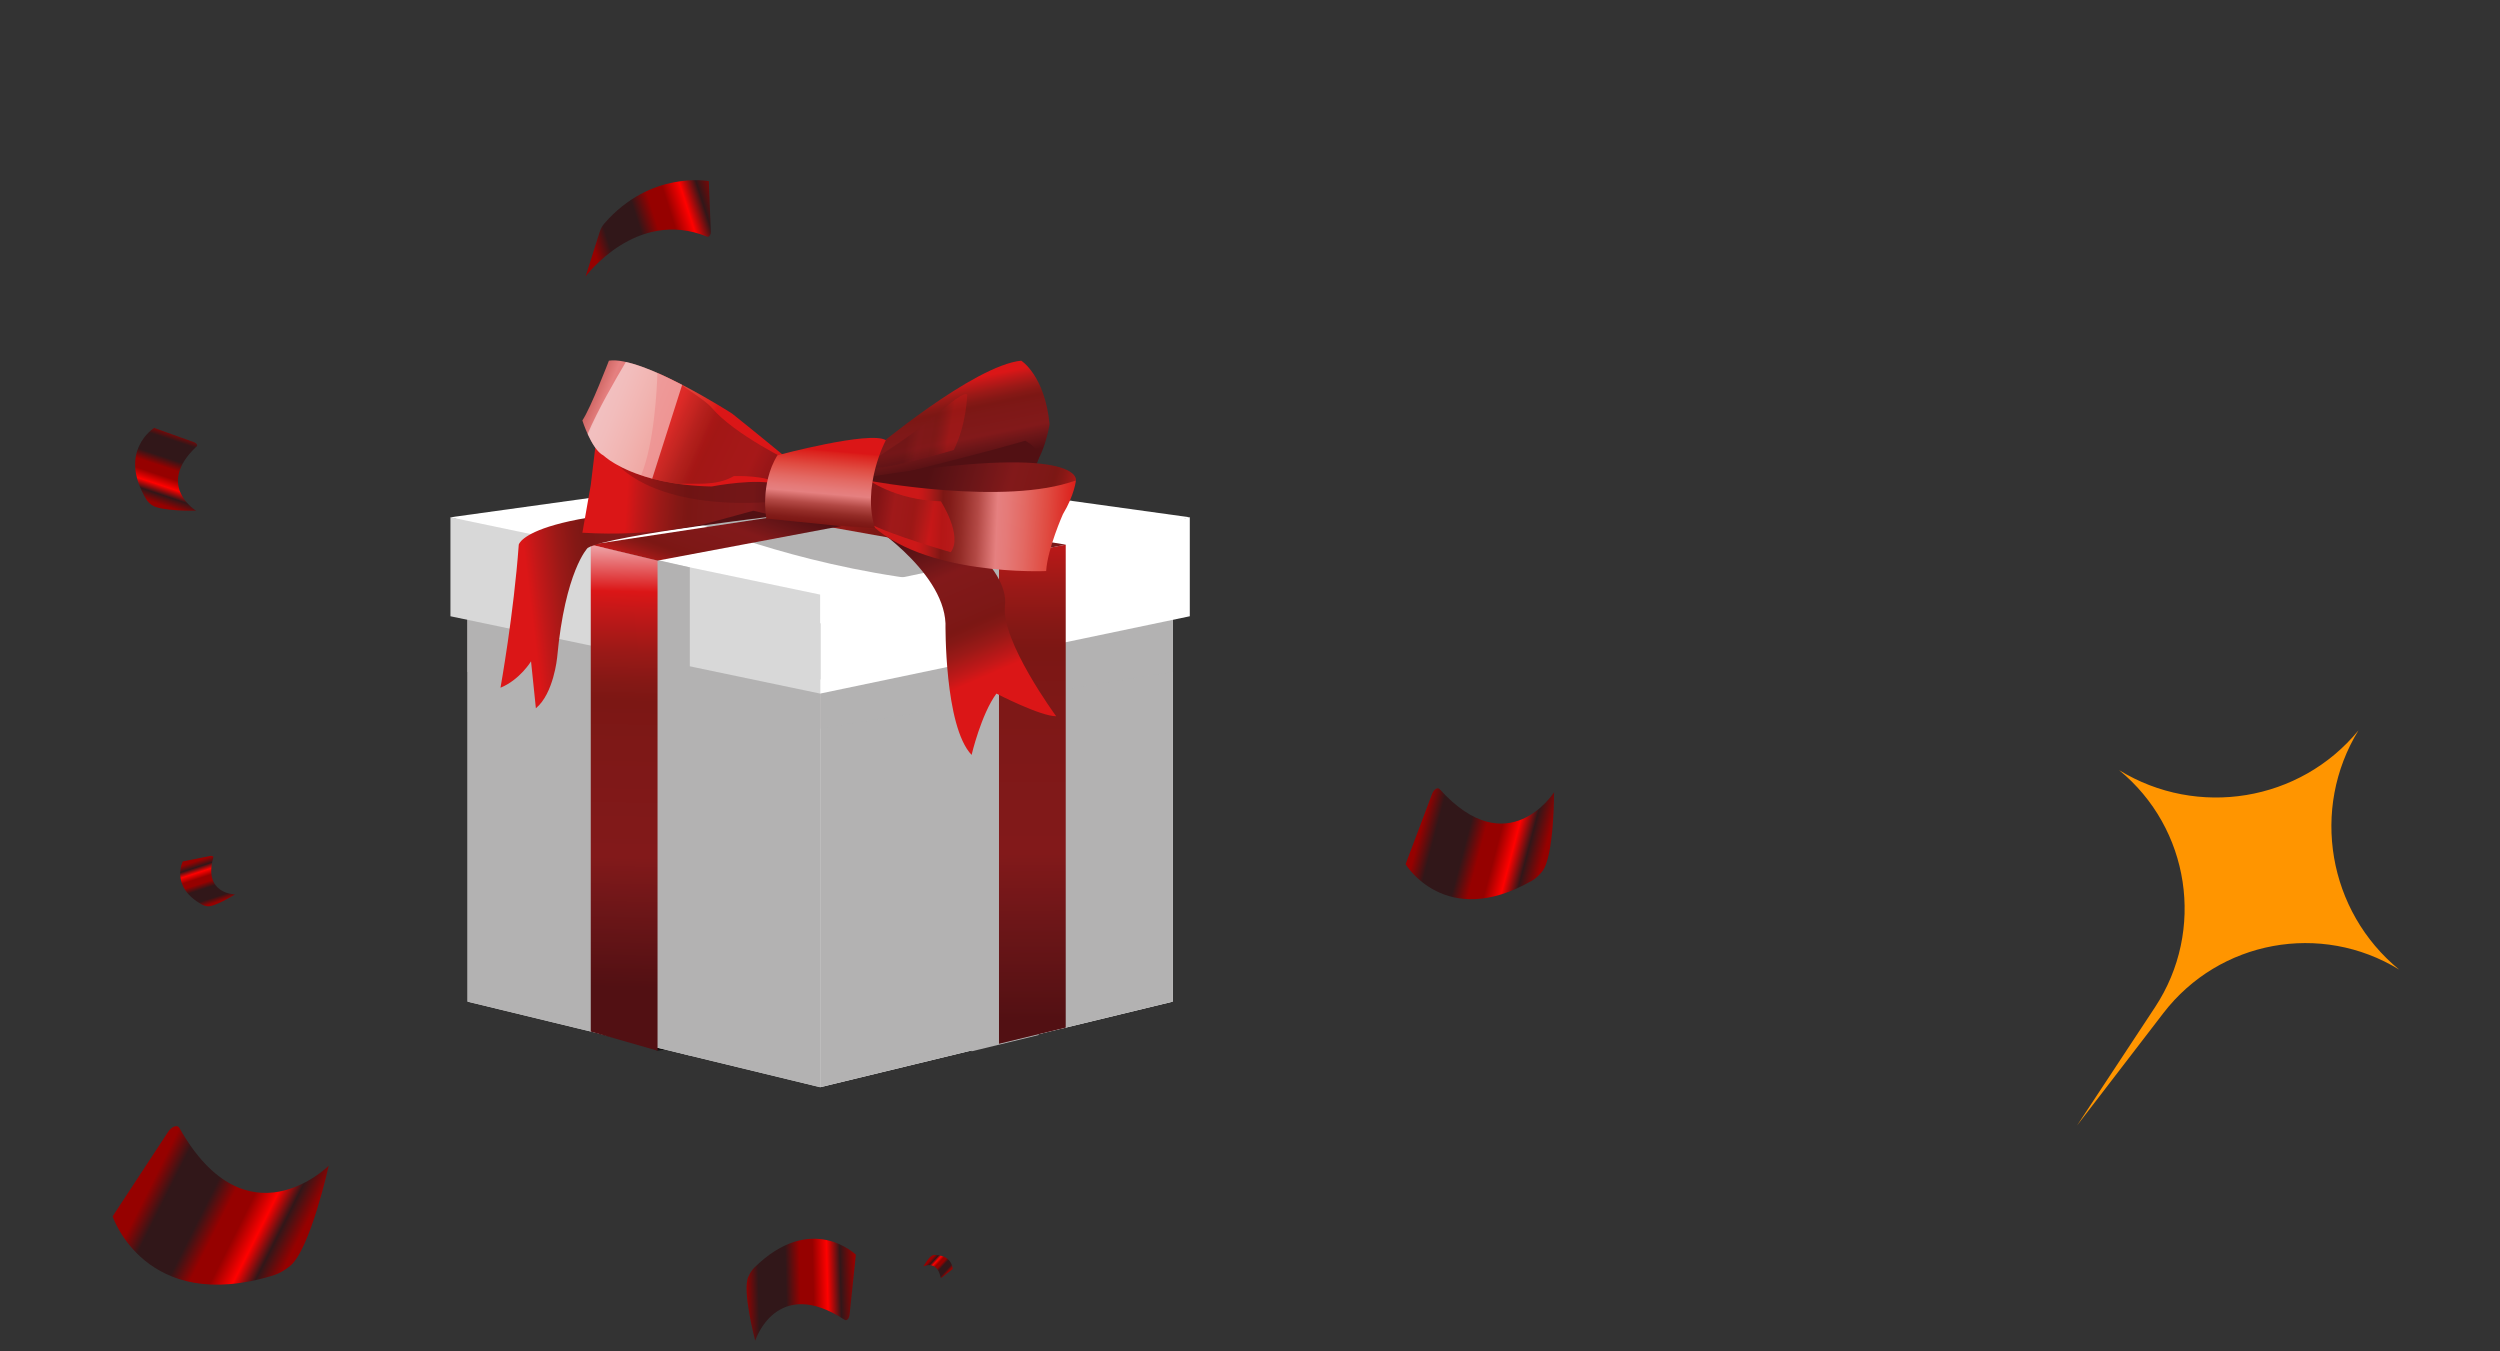 <svg width="111" height="60" viewBox="0 0 111 60" fill="none" xmlns="http://www.w3.org/2000/svg">
<rect x="0" y="0" width="111" height="60" fill="#333333" stroke="none"/>
<path d="M104.716 32.429V32.429C102.577 35.913 103.361 40.46 106.524 43.051V43.051V43.051C103.055 40.918 98.536 41.751 96.055 44.98L92.218 49.976L95.685 44.717C97.926 41.317 97.236 36.774 94.087 34.193V34.193V34.193C97.569 36.334 102.123 35.59 104.716 32.429V32.429Z" fill="#FF9500"/>
<path d="M29.195 46.651L31.677 46.309L28.143 46.195L29.195 46.651Z" fill="#111111"/>
<path d="M36.414 48.272L52.068 44.473V26.387L36.414 30.186V48.272Z" fill="white"/>
<path d="M36.414 48.272L52.068 44.473V26.387L36.414 30.186V48.272Z" fill="url(#paint0_linear_144_284)"/>
<path opacity="0.6" d="M52.068 29.832L36.414 32.339V30.186L52.068 26.387V29.832Z" fill="url(#paint1_linear_144_284)"/>
<path d="M20.76 44.473L36.414 48.272V30.186L20.76 26.387V44.473Z" fill="#D8D8D8"/>
<path d="M20.76 44.473L36.414 48.272V30.186L20.76 26.387V44.473Z" fill="url(#paint2_linear_144_284)"/>
<path d="M20.76 29.832L36.414 32.339V30.186L20.76 26.387V29.832Z" fill="url(#paint3_linear_144_284)"/>
<path d="M52.827 22.968L36.414 20.688L20 22.968L36.414 27.679L52.827 22.968Z" fill="white"/>
<path d="M30.725 23.122C30.725 23.122 35.139 25.036 40.953 25.751L42.103 24.718L37.451 22.907L33.847 22.916L30.725 23.122Z" fill="url(#paint4_linear_144_284)"/>
<path d="M36.414 30.795L52.827 27.362V22.968L36.414 26.4V30.795Z" fill="white"/>
<path d="M46.103 45.96L43.139 46.679V25.074L46.103 24.518V45.96Z" fill="url(#paint5_linear_144_284)"/>
<path d="M20 27.362L36.414 30.795V26.4L20 22.968V27.362Z" fill="#D8D8D8"/>
<path d="M26.662 45.801L30.628 46.868V25.191L26.84 24.329L26.662 45.801Z" fill="url(#paint6_linear_144_284)"/>
<path d="M26.23 45.801L29.195 46.651V24.89L26.23 24.183V45.801Z" fill="url(#paint7_linear_144_284)"/>
<path d="M47.318 45.625L44.355 46.345V24.74L47.318 24.183V45.625Z" fill="url(#paint8_linear_144_284)"/>
<path d="M47.318 24.183L30.494 21.419L27.895 21.81L44.355 24.74L47.318 24.183Z" fill="url(#paint9_linear_144_284)"/>
<path d="M29.195 24.891L45.228 21.874L43.253 21.6L26.231 24.183L29.195 24.891Z" fill="url(#paint10_linear_144_284)"/>
<path d="M38.352 23.079C38.352 23.079 41.879 25.266 41.98 27.679C41.98 27.679 41.924 32.245 43.139 33.518C43.139 33.518 43.563 31.713 44.241 30.795C44.241 30.795 46.185 31.801 46.894 31.801C46.894 31.801 44.425 28.445 44.621 26.881C44.817 25.317 42.202 22.703 38.282 22.379L38.352 23.079Z" fill="url(#paint11_linear_144_284)"/>
<path d="M38.741 19.998C38.741 19.998 43.236 16.223 45.343 16.014C45.343 16.014 46.395 16.672 46.602 18.842C46.602 18.842 46.353 20.419 45.648 20.976L38.727 21.671C38.727 21.671 38.361 21.083 38.741 19.998Z" fill="url(#paint12_linear_144_284)"/>
<path opacity="0.3" d="M38.89 20.34C38.89 20.34 40.675 19.219 41.777 18.25C42.88 17.281 42.944 17.528 42.944 17.528C42.944 17.528 42.917 18.839 42.348 19.979C42.348 19.979 39.562 20.814 38.742 20.777L38.89 20.34Z" fill="url(#paint13_linear_144_284)"/>
<path d="M35.166 22.828C35.166 22.828 27.073 23.746 26.091 24.329C26.091 24.329 25.092 25.343 24.737 29.193C24.737 29.193 24.584 30.795 23.793 31.447L23.578 29.363C23.578 29.363 23.084 30.181 22.222 30.535C22.222 30.535 22.811 27.259 23.033 24.183C23.033 24.183 23.388 22.379 34.938 22.526L35.166 22.828Z" fill="url(#paint14_linear_144_284)"/>
<path d="M45.773 20.863C45.773 20.863 46.688 20.226 45.519 19.567C45.519 19.567 43.984 20.047 38.741 21.327L38.781 21.6C38.781 21.6 45.331 20.942 45.773 20.863Z" fill="#521013"/>
<path d="M47.772 21.327C47.772 21.327 48.142 19.58 38.115 21.255V21.931L44.757 22.527L47.772 21.327Z" fill="url(#paint15_linear_144_284)"/>
<path d="M38.542 21.337C38.542 21.337 44.647 22.484 47.772 21.327C47.772 21.327 47.714 21.963 47.193 22.831C47.193 22.831 46.513 24.356 46.449 25.355C46.449 25.355 40.915 25.61 38.543 23.151V21.337H38.542Z" fill="url(#paint16_linear_144_284)"/>
<path opacity="0.6" d="M38.472 21.252C38.472 21.252 39.704 22.208 41.775 22.259C41.775 22.259 42.764 23.783 42.214 24.518C42.214 24.518 39.501 23.742 38.568 23.222C38.568 23.222 37.989 22.943 38.472 21.252Z" fill="url(#paint17_linear_144_284)"/>
<path d="M34.331 22.884L33.446 22.676L31.367 23.245C31.367 23.245 28.974 23.849 25.858 23.652L26.231 21.527L26.458 19.639C26.458 19.639 29.215 17.11 34.534 21.771L34.331 22.884Z" fill="url(#paint18_linear_144_284)"/>
<path opacity="0.3" d="M27.49 20.688C27.49 20.688 29.195 22.784 34.793 22.239L34.963 21.411L30.628 19.567L27.49 20.688Z" fill="#521013"/>
<path d="M35.166 20.529C35.166 20.529 33.418 19.086 32.506 18.364C32.506 18.364 28.517 15.791 27.035 16.014C27.035 16.014 26.238 18.098 25.857 18.668C25.857 18.668 26.263 19.96 26.801 20.226C26.801 20.226 28.137 21.531 31.595 21.6C31.595 21.6 33.684 21.195 34.558 21.527L35.166 20.529Z" fill="url(#paint19_linear_144_284)"/>
<path opacity="0.6" d="M32.583 21.138C31.785 21.612 30.798 21.436 30.126 21.487C29.465 21.394 28.916 21.255 28.465 21.103C29.047 19.692 29.166 17.321 29.189 16.557C29.545 16.713 29.907 16.889 30.254 17.068C30.45 17.263 31.325 17.777 31.595 18.098C32.621 19.314 35.166 20.529 35.166 20.529L34.558 21.527C34.178 21.081 32.583 21.138 32.583 21.138Z" fill="url(#paint20_linear_144_284)"/>
<path d="M39.331 19.544C39.331 19.544 38.231 21.599 38.868 23.508L34.026 23.024C34.026 23.024 33.731 21.519 34.513 20.217C34.513 20.217 38.636 19.11 39.331 19.544Z" fill="url(#paint21_linear_144_284)"/>
<path opacity="0.5" d="M30.288 17.086L28.958 21.252C27.435 20.845 26.801 20.226 26.801 20.226C26.512 20.083 26.261 19.645 26.091 19.269C26.521 18.241 27.35 16.807 27.789 16.071C28.518 16.232 29.447 16.65 30.288 17.086Z" fill="url(#paint22_linear_144_284)"/>
<path d="M31.388 10.506C31.431 10.524 31.477 10.509 31.511 10.466C31.545 10.422 31.564 10.355 31.561 10.285C31.534 9.612 31.471 8.042 31.471 8.042C31.471 8.042 28.888 7.551 26.826 9.93C26.739 10.03 26.669 10.161 26.621 10.312C26.445 10.869 26 12.275 26 12.275C26 12.275 28.259 9.225 31.388 10.506Z" fill="url(#paint23_linear_144_284)"/>
<path d="M7.962 50.077C7.921 50.003 7.838 49.981 7.739 50.017C7.64 50.053 7.536 50.143 7.46 50.259C6.721 51.384 5 54.006 5 54.006C5 54.006 6.449 58.379 12.145 56.624C12.385 56.549 12.636 56.407 12.879 56.21C13.773 55.485 14.595 51.759 14.595 51.759C14.595 51.759 10.959 55.378 7.962 50.077Z" fill="url(#paint24_linear_144_284)"/>
<path d="M63.919 35.037C63.877 34.99 63.813 34.988 63.747 35.03C63.681 35.072 63.621 35.154 63.584 35.251C63.231 36.188 62.408 38.37 62.408 38.37C62.408 38.37 64.167 41.308 68.012 39.107C68.174 39.014 68.333 38.87 68.478 38.687C69.008 38.016 69 35.178 69 35.178C69 35.178 66.951 38.396 63.919 35.037Z" fill="url(#paint25_linear_144_284)"/>
<path d="M8.734 19.817C8.76 19.793 8.761 19.757 8.736 19.72C8.712 19.684 8.665 19.651 8.61 19.631C8.08 19.441 6.844 19 6.844 19C6.844 19 5.211 20.019 6.488 22.161C6.542 22.251 6.624 22.339 6.729 22.418C7.112 22.71 8.707 22.677 8.707 22.677C8.707 22.677 6.877 21.556 8.734 19.817Z" fill="url(#paint26_linear_144_284)"/>
<path d="M37.506 58.602C37.547 58.63 37.597 58.619 37.64 58.573C37.683 58.527 37.713 58.451 37.722 58.368C37.805 57.57 38 55.709 38 55.709C38 55.709 36.035 53.786 33.498 56.275C33.391 56.38 33.297 56.524 33.222 56.695C32.946 57.325 33.531 59.525 33.531 59.525C33.531 59.525 34.467 56.611 37.506 58.602Z" fill="url(#paint27_linear_144_284)"/>
<path d="M9.473 38.068C9.48 38.046 9.468 38.025 9.442 38.012C9.415 38 9.377 37.997 9.339 38.004C8.972 38.077 8.115 38.247 8.115 38.247C8.115 38.247 7.531 39.387 8.992 40.175C9.053 40.208 9.131 40.23 9.217 40.239C9.536 40.276 10.435 39.712 10.435 39.712C10.435 39.712 9.007 39.696 9.473 38.068Z" fill="url(#paint28_linear_144_284)"/>
<path d="M41.762 56.715C41.764 56.726 41.774 56.733 41.788 56.732C41.802 56.732 41.819 56.725 41.833 56.713C41.972 56.602 42.297 56.344 42.297 56.344C42.297 56.344 42.295 55.734 41.506 55.719C41.473 55.719 41.435 55.727 41.397 55.741C41.254 55.795 40.997 56.23 40.997 56.23C40.997 56.23 41.604 55.925 41.762 56.715Z" fill="url(#paint29_linear_144_284)"/>
<defs>
<linearGradient id="paint0_linear_144_284" x1="45.251" y1="37.121" x2="58.008" y2="34.481" gradientUnits="userSpaceOnUse">
<stop stop-color="#B3B2B2"/>
<stop offset="1" stop-color="#B3B2B2"/>
</linearGradient>
<linearGradient id="paint1_linear_144_284" x1="44.241" y1="30.477" x2="44.241" y2="27.641" gradientUnits="userSpaceOnUse">
<stop stop-color="#B3B2B2"/>
<stop offset="1" stop-color="#B3B2B2"/>
</linearGradient>
<linearGradient id="paint2_linear_144_284" x1="28.273" y1="45.372" x2="28.828" y2="31.125" gradientUnits="userSpaceOnUse">
<stop stop-color="#B3B2B2"/>
<stop offset="1" stop-color="#B3B2B2"/>
</linearGradient>
<linearGradient id="paint3_linear_144_284" x1="28.334" y1="30.738" x2="28.659" y2="28.968" gradientUnits="userSpaceOnUse">
<stop stop-color="#B3B2B2"/>
<stop offset="1" stop-color="#B3B2B2"/>
</linearGradient>
<linearGradient id="paint4_linear_144_284" x1="36.185" y1="24.726" x2="36.481" y2="23.684" gradientUnits="userSpaceOnUse">
<stop stop-color="#B3B2B2"/>
<stop offset="1" stop-color="#B3B2B2"/>
</linearGradient>
<linearGradient id="paint5_linear_144_284" x1="43.176" y1="35.585" x2="44.677" y2="35.599" gradientUnits="userSpaceOnUse">
<stop stop-color="#B3B2B2"/>
<stop offset="1" stop-color="#B3B2B2"/>
</linearGradient>
<linearGradient id="paint6_linear_144_284" x1="30.267" y1="35.542" x2="28.759" y2="35.597" gradientUnits="userSpaceOnUse">
<stop stop-color="#B3B2B2"/>
<stop offset="1" stop-color="#B3B2B2"/>
</linearGradient>
<linearGradient id="paint7_linear_144_284" x1="27.974" y1="24.155" x2="27.518" y2="43.836" gradientUnits="userSpaceOnUse">
<stop stop-color="#EFAAAE"/>
<stop offset="0.107" stop-color="#DB1617"/>
<stop offset="0.153" stop-color="#C31818"/>
<stop offset="0.243" stop-color="#9B1917"/>
<stop offset="0.314" stop-color="#841815"/>
<stop offset="0.355" stop-color="#7C1714"/>
<stop offset="0.459" stop-color="#7E1817"/>
<stop offset="0.707" stop-color="#82191A"/>
<stop offset="0.826" stop-color="#6D1618"/>
<stop offset="1" stop-color="#521013"/>
</linearGradient>
<linearGradient id="paint8_linear_144_284" x1="45.791" y1="19.845" x2="45.867" y2="45.378" gradientUnits="userSpaceOnUse">
<stop stop-color="#EFAAAE"/>
<stop offset="0.107" stop-color="#DB1617"/>
<stop offset="0.153" stop-color="#C31818"/>
<stop offset="0.243" stop-color="#9B1917"/>
<stop offset="0.314" stop-color="#841815"/>
<stop offset="0.355" stop-color="#7C1714"/>
<stop offset="0.459" stop-color="#7E1817"/>
<stop offset="0.707" stop-color="#82191A"/>
<stop offset="0.826" stop-color="#6D1618"/>
<stop offset="1" stop-color="#521013"/>
</linearGradient>
<linearGradient id="paint9_linear_144_284" x1="32.648" y1="21.522" x2="50.721" y2="26.898" gradientUnits="userSpaceOnUse">
<stop stop-color="#EFAAAE"/>
<stop offset="0.107" stop-color="#DB1617"/>
<stop offset="0.153" stop-color="#C31818"/>
<stop offset="0.243" stop-color="#9B1917"/>
<stop offset="0.314" stop-color="#841815"/>
<stop offset="0.355" stop-color="#7C1714"/>
<stop offset="0.459" stop-color="#7E1817"/>
<stop offset="0.707" stop-color="#82191A"/>
<stop offset="0.826" stop-color="#6D1618"/>
<stop offset="1" stop-color="#521013"/>
</linearGradient>
<linearGradient id="paint10_linear_144_284" x1="33.881" y1="27.929" x2="35.757" y2="22.955" gradientUnits="userSpaceOnUse">
<stop stop-color="#EFAAAE"/>
<stop offset="0.107" stop-color="#DB1617"/>
<stop offset="0.153" stop-color="#C31818"/>
<stop offset="0.243" stop-color="#9B1917"/>
<stop offset="0.314" stop-color="#841815"/>
<stop offset="0.355" stop-color="#7C1714"/>
<stop offset="0.459" stop-color="#7E1817"/>
<stop offset="0.707" stop-color="#82191A"/>
<stop offset="0.826" stop-color="#6D1618"/>
<stop offset="1" stop-color="#521013"/>
</linearGradient>
<linearGradient id="paint11_linear_144_284" x1="43.825" y1="30.07" x2="41.09" y2="23.788" gradientUnits="userSpaceOnUse">
<stop offset="0.01" stop-color="#DB1617"/>
<stop offset="0.073" stop-color="#C31818"/>
<stop offset="0.199" stop-color="#9B1917"/>
<stop offset="0.297" stop-color="#841815"/>
<stop offset="0.355" stop-color="#7C1714"/>
<stop offset="0.459" stop-color="#7E1817"/>
<stop offset="0.707" stop-color="#82191A"/>
<stop offset="0.826" stop-color="#6D1618"/>
<stop offset="1" stop-color="#521013"/>
</linearGradient>
<linearGradient id="paint12_linear_144_284" x1="41.999" y1="17.004" x2="42.733" y2="20.623" gradientUnits="userSpaceOnUse">
<stop offset="0.01" stop-color="#DB1617"/>
<stop offset="0.073" stop-color="#C31818"/>
<stop offset="0.199" stop-color="#9B1917"/>
<stop offset="0.297" stop-color="#841815"/>
<stop offset="0.355" stop-color="#7C1714"/>
<stop offset="0.459" stop-color="#7E1817"/>
<stop offset="0.707" stop-color="#82191A"/>
<stop offset="0.826" stop-color="#6D1618"/>
<stop offset="1" stop-color="#521013"/>
</linearGradient>
<linearGradient id="paint13_linear_144_284" x1="42.134" y1="19.379" x2="40.312" y2="19.046" gradientUnits="userSpaceOnUse">
<stop offset="0.01" stop-color="#DB1617"/>
<stop offset="0.073" stop-color="#C31818"/>
<stop offset="0.199" stop-color="#9B1917"/>
<stop offset="0.297" stop-color="#841815"/>
<stop offset="0.355" stop-color="#7C1714"/>
<stop offset="0.459" stop-color="#7E1817"/>
<stop offset="0.707" stop-color="#82191A"/>
<stop offset="0.826" stop-color="#6D1618"/>
<stop offset="1" stop-color="#521013"/>
</linearGradient>
<linearGradient id="paint14_linear_144_284" x1="23.542" y1="27.371" x2="31.483" y2="26.422" gradientUnits="userSpaceOnUse">
<stop offset="0.01" stop-color="#DB1617"/>
<stop offset="0.073" stop-color="#C31818"/>
<stop offset="0.199" stop-color="#9B1917"/>
<stop offset="0.297" stop-color="#841815"/>
<stop offset="0.355" stop-color="#7C1714"/>
<stop offset="0.459" stop-color="#7E1817"/>
<stop offset="0.707" stop-color="#82191A"/>
<stop offset="0.826" stop-color="#6D1618"/>
<stop offset="1" stop-color="#521013"/>
</linearGradient>
<linearGradient id="paint15_linear_144_284" x1="48.102" y1="22.981" x2="41.244" y2="20.941" gradientUnits="userSpaceOnUse">
<stop offset="0.01" stop-color="#DB1617"/>
<stop offset="0.053" stop-color="#C31818"/>
<stop offset="0.138" stop-color="#9B1917"/>
<stop offset="0.204" stop-color="#841815"/>
<stop offset="0.243" stop-color="#7C1714"/>
<stop offset="0.318" stop-color="#7E1817"/>
<stop offset="0.498" stop-color="#82191A"/>
<stop offset="0.702" stop-color="#6D1618"/>
<stop offset="1" stop-color="#521013"/>
</linearGradient>
<linearGradient id="paint16_linear_144_284" x1="47.867" y1="23.394" x2="40.705" y2="23.09" gradientUnits="userSpaceOnUse">
<stop offset="0.01" stop-color="#DB1617"/>
<stop offset="0.034" stop-color="#DC211C"/>
<stop offset="0.196" stop-color="#E04C42"/>
<stop offset="0.334" stop-color="#E36963"/>
<stop offset="0.441" stop-color="#E57A78"/>
<stop offset="0.504" stop-color="#E58080"/>
<stop offset="0.512" stop-color="#E27C7B"/>
<stop offset="0.624" stop-color="#B34945"/>
<stop offset="0.721" stop-color="#942C27"/>
<stop offset="0.797" stop-color="#821C19"/>
<stop offset="0.843" stop-color="#7C1714"/>
<stop offset="0.879" stop-color="#941917"/>
<stop offset="0.93" stop-color="#B21918"/>
<stop offset="0.972" stop-color="#C51818"/>
<stop offset="1" stop-color="#CC1818"/>
</linearGradient>
<linearGradient id="paint17_linear_144_284" x1="41.41" y1="23.053" x2="38.901" y2="22.658" gradientUnits="userSpaceOnUse">
<stop offset="0.01" stop-color="#DB1617"/>
<stop offset="0.073" stop-color="#C31818"/>
<stop offset="0.199" stop-color="#9B1917"/>
<stop offset="0.297" stop-color="#841815"/>
<stop offset="0.355" stop-color="#7C1714"/>
<stop offset="0.459" stop-color="#7E1817"/>
<stop offset="0.707" stop-color="#82191A"/>
<stop offset="0.826" stop-color="#6D1618"/>
<stop offset="1" stop-color="#521013"/>
</linearGradient>
<linearGradient id="paint18_linear_144_284" x1="27.797" y1="21.332" x2="35.753" y2="21.831" gradientUnits="userSpaceOnUse">
<stop offset="0.01" stop-color="#DB1617"/>
<stop offset="0.073" stop-color="#C31818"/>
<stop offset="0.199" stop-color="#9B1917"/>
<stop offset="0.297" stop-color="#841815"/>
<stop offset="0.355" stop-color="#7C1714"/>
<stop offset="0.459" stop-color="#7E1817"/>
<stop offset="0.707" stop-color="#82191A"/>
<stop offset="0.826" stop-color="#6D1618"/>
<stop offset="1" stop-color="#521013"/>
</linearGradient>
<linearGradient id="paint19_linear_144_284" x1="31.285" y1="19.829" x2="22.267" y2="16.181" gradientUnits="userSpaceOnUse">
<stop offset="0.01" stop-color="#DB1617"/>
<stop offset="0.034" stop-color="#DC211C"/>
<stop offset="0.196" stop-color="#E04C42"/>
<stop offset="0.334" stop-color="#E36963"/>
<stop offset="0.441" stop-color="#E57A78"/>
<stop offset="0.504" stop-color="#E58080"/>
<stop offset="0.512" stop-color="#E27C7B"/>
<stop offset="0.624" stop-color="#B34945"/>
<stop offset="0.721" stop-color="#942C27"/>
<stop offset="0.797" stop-color="#821C19"/>
<stop offset="0.843" stop-color="#7C1714"/>
<stop offset="0.879" stop-color="#941917"/>
<stop offset="0.93" stop-color="#B21918"/>
<stop offset="0.972" stop-color="#C51818"/>
<stop offset="1" stop-color="#CC1818"/>
</linearGradient>
<linearGradient id="paint20_linear_144_284" x1="29.531" y1="19.161" x2="34.708" y2="21.634" gradientUnits="userSpaceOnUse">
<stop offset="0.01" stop-color="#DB1617"/>
<stop offset="0.073" stop-color="#C31818"/>
<stop offset="0.199" stop-color="#9B1917"/>
<stop offset="0.297" stop-color="#841815"/>
<stop offset="0.355" stop-color="#7C1714"/>
<stop offset="0.459" stop-color="#7E1817"/>
<stop offset="0.707" stop-color="#82191A"/>
<stop offset="0.826" stop-color="#6D1618"/>
<stop offset="1" stop-color="#521013"/>
</linearGradient>
<linearGradient id="paint21_linear_144_284" x1="36.727" y1="19.96" x2="36.388" y2="23.837" gradientUnits="userSpaceOnUse">
<stop offset="0.01" stop-color="#DB1617"/>
<stop offset="0.034" stop-color="#DC211C"/>
<stop offset="0.196" stop-color="#E04C42"/>
<stop offset="0.334" stop-color="#E36963"/>
<stop offset="0.441" stop-color="#E57A78"/>
<stop offset="0.504" stop-color="#E58080"/>
<stop offset="0.512" stop-color="#E27C7B"/>
<stop offset="0.624" stop-color="#B34945"/>
<stop offset="0.721" stop-color="#942C27"/>
<stop offset="0.797" stop-color="#821C19"/>
<stop offset="0.843" stop-color="#7C1714"/>
<stop offset="0.879" stop-color="#941917"/>
<stop offset="0.93" stop-color="#B21918"/>
<stop offset="0.972" stop-color="#C51818"/>
<stop offset="1" stop-color="#CC1818"/>
</linearGradient>
<linearGradient id="paint22_linear_144_284" x1="29.194" y1="18.943" x2="27.142" y2="18.221" gradientUnits="userSpaceOnUse">
<stop offset="0.01" stop-color="white"/>
<stop offset="0.507" stop-color="white"/>
<stop offset="0.99" stop-color="white"/>
</linearGradient>
<linearGradient id="paint23_linear_144_284" x1="31.979" y1="8.86" x2="26.241" y2="10.689" gradientUnits="userSpaceOnUse">
<stop stop-color="#960100"/>
<stop offset="0.13" stop-color="#311719"/>
<stop offset="0.25" stop-color="#FF0100"/>
<stop offset="0.38" stop-color="#960100"/>
<stop offset="0.5" stop-color="#960100"/>
<stop offset="0.63" stop-color="#311719"/>
<stop offset="0.88" stop-color="#311719"/>
<stop offset="1" stop-color="#960100"/>
</linearGradient>
<linearGradient id="paint24_linear_144_284" x1="13.15" y1="55.25" x2="6.937" y2="52.128" gradientUnits="userSpaceOnUse">
<stop stop-color="#960100"/>
<stop offset="0.13" stop-color="#311719"/>
<stop offset="0.25" stop-color="#FF0100"/>
<stop offset="0.38" stop-color="#960100"/>
<stop offset="0.5" stop-color="#960100"/>
<stop offset="0.63" stop-color="#311719"/>
<stop offset="0.88" stop-color="#311719"/>
<stop offset="1" stop-color="#960100"/>
</linearGradient>
<linearGradient id="paint25_linear_144_284" x1="68.543" y1="37.979" x2="63.157" y2="36.554" gradientUnits="userSpaceOnUse">
<stop stop-color="#960100"/>
<stop offset="0.13" stop-color="#311719"/>
<stop offset="0.25" stop-color="#FF0100"/>
<stop offset="0.38" stop-color="#960100"/>
<stop offset="0.5" stop-color="#960100"/>
<stop offset="0.63" stop-color="#311719"/>
<stop offset="0.88" stop-color="#311719"/>
<stop offset="1" stop-color="#960100"/>
</linearGradient>
<linearGradient id="paint26_linear_144_284" x1="7.056" y1="22.379" x2="8.089" y2="19.278" gradientUnits="userSpaceOnUse">
<stop stop-color="#960100"/>
<stop offset="0.13" stop-color="#311719"/>
<stop offset="0.25" stop-color="#FF0100"/>
<stop offset="0.38" stop-color="#960100"/>
<stop offset="0.5" stop-color="#960100"/>
<stop offset="0.63" stop-color="#311719"/>
<stop offset="0.88" stop-color="#311719"/>
<stop offset="1" stop-color="#960100"/>
</linearGradient>
<linearGradient id="paint27_linear_144_284" x1="37.961" y1="57.19" x2="33.097" y2="57.303" gradientUnits="userSpaceOnUse">
<stop stop-color="#960100"/>
<stop offset="0.13" stop-color="#311719"/>
<stop offset="0.25" stop-color="#FF0100"/>
<stop offset="0.38" stop-color="#960100"/>
<stop offset="0.5" stop-color="#960100"/>
<stop offset="0.63" stop-color="#311719"/>
<stop offset="0.88" stop-color="#311719"/>
<stop offset="1" stop-color="#960100"/>
</linearGradient>
<linearGradient id="paint28_linear_144_284" x1="8.842" y1="38.197" x2="9.464" y2="40.111" gradientUnits="userSpaceOnUse">
<stop stop-color="#960100"/>
<stop offset="0.13" stop-color="#311719"/>
<stop offset="0.25" stop-color="#FF0100"/>
<stop offset="0.38" stop-color="#960100"/>
<stop offset="0.5" stop-color="#960100"/>
<stop offset="0.63" stop-color="#311719"/>
<stop offset="0.88" stop-color="#311719"/>
<stop offset="1" stop-color="#960100"/>
</linearGradient>
<linearGradient id="paint29_linear_144_284" x1="41.355" y1="55.896" x2="42.041" y2="56.532" gradientUnits="userSpaceOnUse">
<stop stop-color="#960100"/>
<stop offset="0.13" stop-color="#311719"/>
<stop offset="0.25" stop-color="#FF0100"/>
<stop offset="0.38" stop-color="#960100"/>
<stop offset="0.5" stop-color="#960100"/>
<stop offset="0.63" stop-color="#311719"/>
<stop offset="0.88" stop-color="#311719"/>
<stop offset="1" stop-color="#960100"/>
</linearGradient>
</defs>
</svg>
